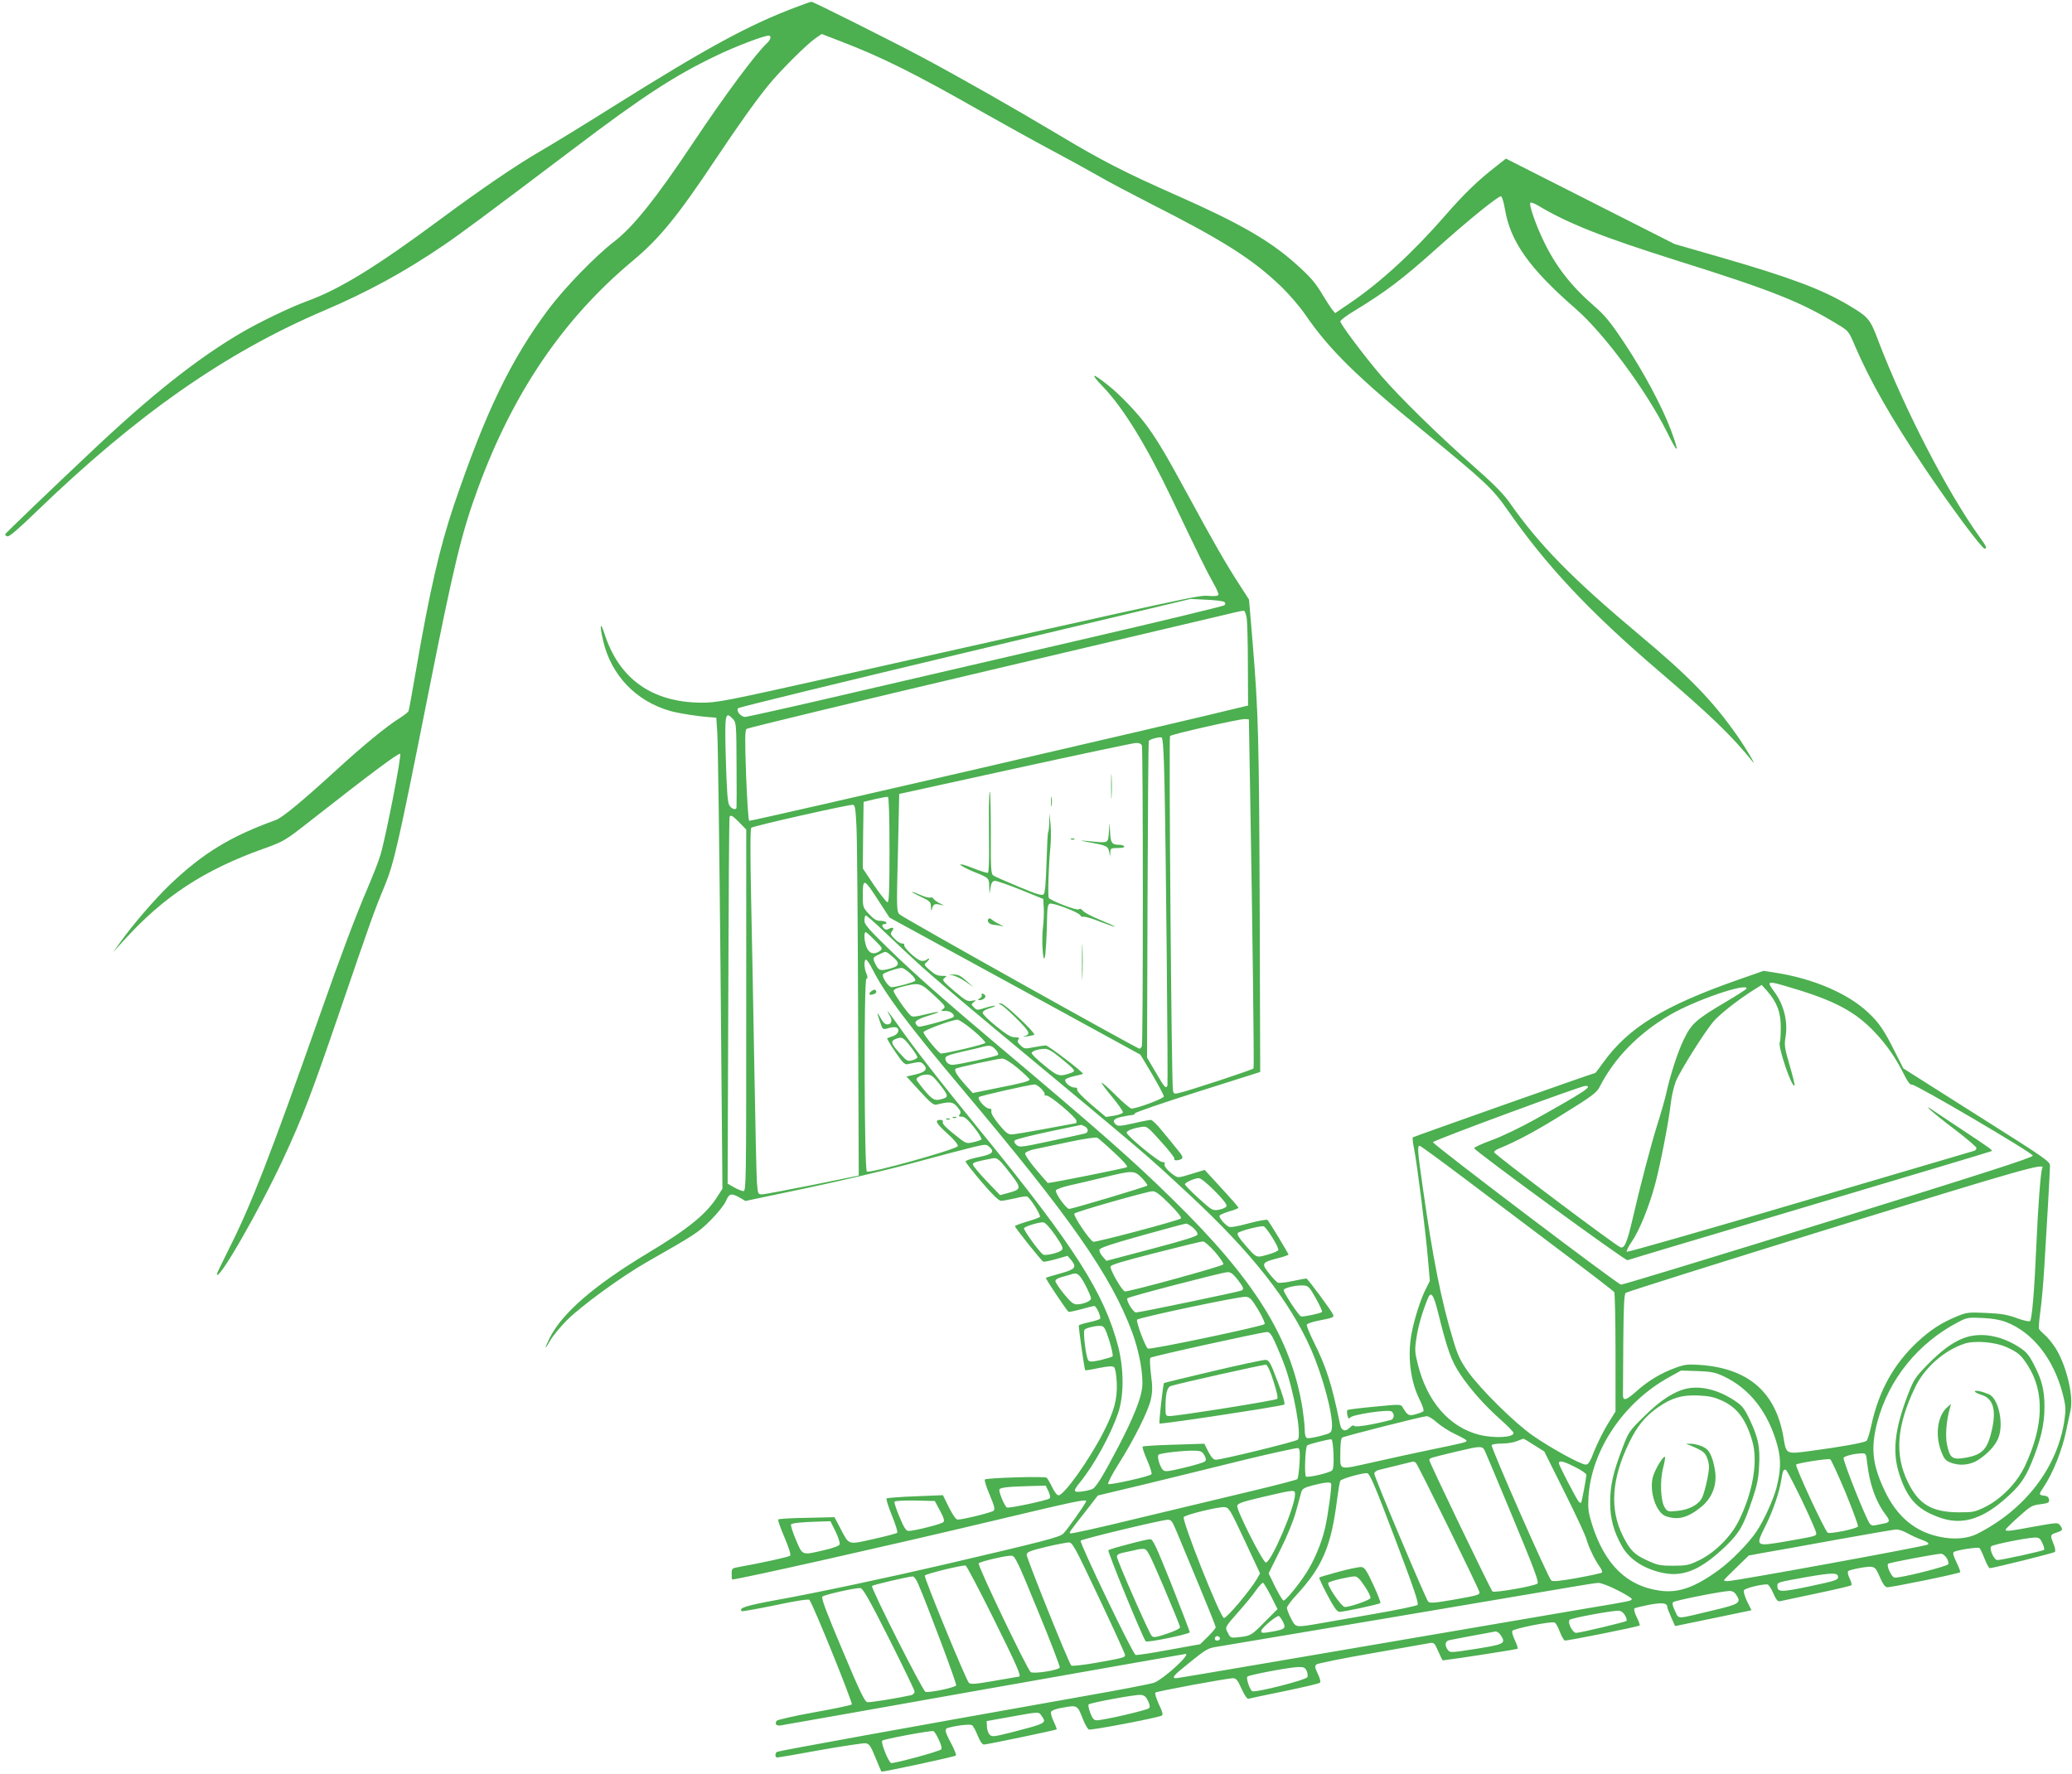 <?xml version="1.0" standalone="no"?>
<!DOCTYPE svg PUBLIC "-//W3C//DTD SVG 20010904//EN"
 "http://www.w3.org/TR/2001/REC-SVG-20010904/DTD/svg10.dtd">
<svg version="1.0" xmlns="http://www.w3.org/2000/svg"
 width="1280pt" height="1096pt" viewBox="0 0 1280 1096"
 preserveAspectRatio="xMidYMid meet">
<g transform="translate(0,1096) scale(0.1,-0.1)"
fill="#4caf50" stroke="none">
<path d="M4926 10919 c-297 -111 -554 -251 -1141 -619 -181 -114 -379 -235
-440 -270 -149 -86 -370 -236 -626 -426 -394 -292 -618 -430 -820 -504 -107
-39 -300 -132 -415 -200 -268 -158 -552 -383 -915 -726 -253 -238 -534 -508
-537 -515 -2 -4 4 -9 13 -13 12 -4 63 40 178 151 621 600 1168 983 1777 1243
272 116 499 240 740 404 102 69 257 184 810 602 420 318 616 446 873 569 117
57 296 125 326 125 18 0 12 -26 -10 -46 -66 -59 -266 -329 -459 -619 -226
-339 -368 -517 -485 -607 -117 -90 -307 -286 -406 -418 -235 -315 -390 -638
-586 -1215 -87 -258 -150 -533 -234 -1022 -22 -128 -42 -239 -45 -246 -2 -7
-25 -25 -50 -41 -89 -56 -224 -167 -396 -324 -208 -190 -334 -295 -374 -309
-280 -101 -449 -204 -652 -397 -95 -91 -233 -251 -311 -361 l-43 -60 68 75
c246 271 492 433 860 565 128 46 133 49 285 168 377 296 553 427 561 419 10
-10 -88 -511 -121 -622 -10 -36 -46 -128 -79 -205 -80 -188 -162 -406 -299
-795 -307 -871 -421 -1164 -560 -1440 -40 -80 -73 -148 -73 -152 0 -62 259
387 411 714 115 247 174 400 345 900 198 579 215 627 280 783 58 141 86 264
269 1185 161 810 207 999 309 1276 217 590 526 1044 953 1401 165 137 278 275
513 628 145 217 247 360 324 455 71 88 238 255 293 293 l39 27 114 -44 c256
-98 459 -199 875 -436 138 -78 329 -184 425 -235 96 -51 227 -123 290 -159 63
-37 210 -114 325 -173 452 -229 634 -344 813 -517 46 -45 111 -120 144 -168
150 -219 318 -384 738 -727 369 -302 421 -351 508 -475 240 -347 510 -635 932
-996 326 -279 458 -406 586 -565 31 -39 -40 82 -95 160 -149 213 -294 363
-599 618 -421 353 -623 559 -809 825 -37 52 -101 117 -230 230 -204 180 -445
416 -558 547 -101 117 -255 322 -255 339 0 7 39 37 88 66 195 119 292 192 511
388 194 174 380 324 394 319 6 -2 17 -38 24 -80 34 -201 151 -366 437 -615
175 -152 435 -504 563 -760 70 -142 81 -140 27 6 -54 146 -171 365 -289 542
-87 131 -120 171 -188 230 -147 128 -241 251 -317 413 -46 97 -86 215 -76 224
3 4 23 -3 44 -15 188 -113 399 -196 858 -341 589 -185 762 -254 986 -389 78
-47 78 -47 114 -132 95 -222 228 -456 436 -765 153 -228 351 -495 368 -495 17
0 11 15 -33 75 -197 274 -463 789 -622 1205 -53 141 -61 150 -185 224 -167 99
-359 171 -780 293 l-295 85 -521 264 -521 264 -57 -45 c-115 -89 -201 -172
-321 -310 -199 -228 -397 -410 -590 -541 l-87 -59 -20 24 c-10 14 -35 52 -55
85 -45 77 -77 115 -172 199 -158 141 -348 250 -726 417 -328 145 -468 217
-735 377 -271 162 -605 352 -835 475 -189 101 -682 348 -692 347 -5 0 -43 -13
-87 -30z"/>
<path d="M6815 8569 c125 -131 265 -359 418 -678 172 -361 227 -472 261 -531
20 -35 35 -68 33 -75 -3 -8 -24 -10 -63 -7 -62 4 -48 7 -2284 -494 -715 -160
-749 -166 -850 -166 -303 3 -506 147 -596 427 -26 80 -31 53 -8 -45 50 -213
203 -373 414 -433 52 -15 173 -34 250 -39 l35 -3 6 -90 c4 -49 13 -704 20
-1455 l12 -1365 -28 -44 c-70 -113 -183 -204 -436 -356 -329 -198 -525 -368
-603 -522 -35 -71 -33 -80 4 -15 17 29 63 85 103 125 91 90 339 271 494 359
299 170 318 183 393 258 41 41 84 94 94 118 21 48 33 51 85 22 l36 -21 380 80
c209 44 506 114 660 156 154 42 318 85 364 96 79 19 84 19 102 3 36 -32 20
-47 -66 -64 -44 -9 -80 -21 -80 -27 0 -6 45 -63 99 -127 68 -79 106 -116 120
-116 12 0 50 7 85 15 36 9 70 14 75 12 20 -8 89 -118 80 -127 -5 -4 -42 -18
-81 -29 -40 -12 -73 -24 -73 -28 0 -9 164 -215 175 -219 5 -2 42 5 80 16 l70
20 23 -27 c35 -44 26 -56 -68 -82 -47 -13 -87 -25 -89 -27 -4 -4 129 -203 140
-210 3 -2 38 5 78 16 39 11 76 20 81 20 13 0 43 -67 36 -79 -3 -4 -33 -14 -66
-21 -33 -7 -63 -16 -65 -20 -4 -6 34 -272 39 -277 1 -2 40 4 85 14 64 12 85
13 94 4 7 -7 14 -49 16 -96 4 -103 -17 -178 -85 -310 -87 -169 -241 -385 -275
-385 -9 0 -25 21 -39 50 -13 28 -29 54 -34 59 -13 10 -371 -1 -382 -11 -4 -4
9 -47 30 -95 29 -69 34 -89 24 -98 -12 -11 -190 -55 -222 -55 -10 0 -31 29
-54 76 l-37 75 -170 -7 c-93 -3 -173 -10 -178 -13 -4 -4 11 -52 33 -106 22
-54 37 -102 33 -106 -5 -5 -71 -22 -147 -39 -161 -36 -149 -40 -205 67 l-36
68 -170 -4 c-93 -1 -173 -6 -177 -10 -4 -3 13 -53 38 -110 28 -66 41 -108 35
-114 -8 -8 -178 -45 -323 -71 -35 -6 -38 -9 -38 -41 0 -19 1 -35 3 -35 38 0
976 211 1605 361 516 123 582 137 582 123 0 -11 -119 -180 -142 -201 -23 -22
-116 -46 -728 -189 -339 -79 -803 -178 -1044 -221 -190 -35 -234 -49 -214 -69
3 -2 96 14 207 37 132 28 205 39 211 33 20 -20 270 -638 262 -646 -5 -5 -110
-27 -233 -49 -123 -22 -227 -46 -231 -52 -13 -20 -3 -32 23 -29 13 2 580 102
1260 223 680 120 1239 219 1243 219 33 0 -127 -148 -192 -177 -15 -7 -218 -46
-452 -87 -1026 -182 -1871 -335 -1880 -341 -13 -8 -13 -35 1 -35 6 0 126 20
266 46 141 25 268 44 281 42 21 -3 31 -16 60 -88 19 -47 36 -86 37 -87 3 -5
454 92 460 99 4 4 -9 37 -29 75 -42 79 -44 91 -13 98 62 16 133 22 143 14 7
-6 22 -34 34 -64 13 -33 28 -55 38 -55 18 0 445 89 450 94 1 2 -7 24 -19 49
-12 25 -19 51 -16 59 3 9 33 20 77 27 85 15 86 15 120 -72 13 -33 29 -61 37
-64 15 -6 428 73 450 86 9 5 5 23 -18 70 -16 36 -26 68 -22 72 9 8 444 89 481
89 18 0 29 -13 52 -66 19 -41 35 -64 43 -61 7 2 107 24 222 47 116 24 214 47
219 52 6 5 1 26 -13 55 -18 38 -20 48 -9 58 7 6 162 38 343 69 182 32 342 60
357 63 26 5 30 1 53 -51 14 -31 26 -56 27 -56 85 10 460 68 463 72 3 3 -4 26
-16 51 -12 25 -20 51 -17 59 6 14 239 61 262 52 7 -3 21 -27 31 -55 11 -28 25
-53 31 -56 11 -4 455 85 463 93 3 3 -5 25 -18 51 -12 25 -19 49 -14 54 4 4 46
14 92 23 82 15 111 11 111 -15 0 -5 11 -33 24 -63 l24 -54 213 44 c118 24 224
46 236 49 l23 5 -27 54 c-14 30 -23 60 -20 69 5 12 100 37 145 37 7 0 23 -24
36 -54 19 -42 28 -54 43 -50 10 2 112 24 226 48 115 24 211 47 214 50 4 3 -1
23 -11 43 -10 22 -14 39 -8 45 5 5 42 14 81 21 83 12 84 12 117 -65 14 -33 29
-54 41 -56 19 -3 443 84 452 93 3 3 -8 31 -23 62 -19 39 -24 58 -16 63 21 13
152 32 159 24 5 -5 19 -35 31 -66 13 -32 27 -58 32 -58 21 0 394 93 402 100 5
5 2 26 -8 50 -22 55 -21 57 19 70 39 13 41 18 21 45 -13 18 -18 17 -159 -8
-157 -29 -177 -31 -177 -19 0 4 36 40 80 79 73 66 84 72 135 78 50 7 56 10 53
29 -2 15 -11 22 -30 24 -33 4 -34 8 -7 47 61 90 119 235 144 359 8 39 20 94
26 122 20 90 -28 286 -96 389 -20 30 -49 65 -64 77 -15 13 -30 28 -34 35 -4 6
0 54 7 106 8 53 19 178 25 279 6 101 16 275 23 388 6 113 12 218 12 235 1 28
-18 41 -453 316 l-453 287 -53 105 c-66 132 -98 179 -166 242 -125 117 -339
209 -574 245 l-70 11 -157 -55 c-462 -162 -679 -296 -835 -513 -25 -35 -46
-63 -48 -63 -10 0 -1121 -393 -1127 -398 -3 -4 0 -37 8 -73 18 -89 70 -500 85
-674 l12 -140 -25 -50 c-32 -62 -72 -189 -88 -275 -26 -142 -7 -297 51 -411
17 -34 27 -65 22 -69 -4 -5 -26 -13 -48 -19 -42 -12 -50 -8 -81 45 -10 17 -18
17 -172 2 -89 -8 -165 -18 -168 -21 -4 -3 -3 -18 0 -34 6 -20 10 -23 16 -13
12 19 239 53 257 38 19 -15 16 -46 -4 -52 -93 -25 -216 -47 -225 -38 -7 7 -16
4 -30 -10 -28 -28 -52 -19 -60 22 -51 249 -85 354 -165 514 -24 48 -42 94 -40
101 3 6 34 17 69 24 90 17 100 21 94 36 -8 23 -158 225 -166 225 -4 0 -42 -7
-85 -16 -42 -9 -82 -13 -90 -10 -7 2 -32 28 -55 57 -49 62 -46 68 53 94 37 9
67 20 67 23 0 5 -118 201 -130 214 -3 4 -55 -5 -115 -21 -68 -19 -115 -27
-124 -21 -27 14 -63 58 -57 69 4 5 31 17 61 26 30 8 55 18 55 22 0 6 -30 40
-141 161 l-67 73 -82 -25 c-81 -25 -83 -25 -109 -7 -40 28 -64 59 -56 70 3 7
-3 11 -16 11 -22 0 -219 163 -219 181 0 12 39 27 89 35 36 6 38 5 124 -91 48
-53 85 -100 82 -105 -8 -13 25 -13 44 -1 12 8 6 20 -30 63 -24 30 -66 82 -94
115 -27 34 -57 62 -65 63 -8 0 -57 -9 -107 -21 -75 -17 -96 -19 -108 -9 -27
23 -16 38 35 49 28 6 57 11 65 11 7 0 15 5 17 11 2 6 177 66 388 133 l385 122
-3 995 c-4 1066 -8 1224 -43 1649 l-23 275 -61 95 c-80 123 -157 257 -312 543
-141 259 -184 332 -251 426 -59 83 -169 199 -246 260 -103 82 -115 78 -31 -10z
m749 -1329 c7 -7 7 -13 0 -20 -5 -5 -379 -96 -829 -200 -451 -105 -1110 -258
-1465 -340 -355 -83 -655 -150 -667 -150 -27 0 -58 39 -43 54 6 6 637 160
1403 343 l1392 332 100 -5 c55 -2 104 -9 109 -14z m138 -101 c3 -24 7 -155 7
-291 l1 -248 -22 -5 c-445 -110 -3055 -712 -3060 -707 -5 5 -13 132 -19 282
-8 220 -7 276 3 286 7 6 677 168 1488 359 811 192 1498 353 1525 360 28 7 55
12 60 11 6 -2 13 -23 17 -47z m-3174 -622 c20 -21 21 -32 22 -277 1 -140 1
-261 0 -267 0 -21 -28 -15 -44 10 -11 17 -16 81 -22 278 -8 291 -5 308 44 256z
m3194 -402 c16 -896 26 -1750 22 -1757 -5 -8 -405 -140 -462 -152 -27 -7 -32
-5 -36 16 -9 45 -26 2182 -18 2190 12 12 431 106 462 105 l25 -2 7 -400z
m-528 -8 c9 -412 22 -1839 18 -1854 -8 -24 -18 -13 -72 80 l-54 92 3 975 c2
536 5 978 8 982 6 10 65 26 79 21 8 -3 14 -92 18 -296z m-140 247 c8 -20 8
-1838 0 -1858 -3 -9 -10 -16 -15 -16 -14 0 -1463 810 -1482 830 -18 17 -19 34
-10 381 l8 363 715 157 c393 86 729 157 746 158 21 1 34 -5 38 -15z m-1559
-645 c0 -250 -3 -324 -12 -324 -7 0 -44 47 -83 104 l-70 105 2 205 3 206 70
17 c39 9 75 15 80 14 6 -2 10 -119 10 -327z m-204 141 c4 -74 8 -589 10 -1144
l4 -1010 -285 -58 c-157 -31 -297 -58 -312 -58 -26 0 -26 2 -32 73 -3 39 -10
358 -16 707 -6 349 -15 824 -20 1055 -6 275 -5 423 1 430 11 11 605 145 629
142 12 -2 16 -28 21 -137z m-723 27 l42 -43 0 -1117 c0 -1057 -1 -1117 -17
-1117 -10 0 -36 11 -58 23 l-40 23 4 1129 c2 622 5 1133 8 1138 8 13 19 7 61
-36z m864 -490 l63 -97 775 -423 775 -424 73 -122 c39 -67 72 -129 72 -136 0
-13 -166 -75 -200 -75 -8 0 -52 37 -97 82 -45 45 -84 80 -87 77 -3 -2 27 -42
65 -88 38 -46 68 -89 66 -95 -2 -6 -26 -15 -54 -20 l-51 -8 -91 77 c-55 47
-90 84 -87 92 4 8 -2 13 -16 13 -24 0 -58 27 -58 46 0 7 23 17 55 24 30 6 55
13 55 15 0 12 -215 175 -229 175 -10 0 -43 -5 -75 -11 -53 -11 -58 -11 -81 11
-19 18 -22 26 -14 37 9 10 5 13 -20 13 -25 0 -52 16 -116 68 -46 37 -84 74
-84 83 -1 10 14 20 40 28 23 7 39 14 37 16 -2 2 -26 -2 -53 -10 -60 -19 -60
-19 -80 2 -16 16 -16 18 1 31 17 13 16 13 -12 8 -27 -6 -39 1 -109 60 -72 62
-77 68 -60 81 17 12 16 13 -16 13 -27 0 -46 9 -75 35 -36 32 -38 36 -21 48 9
8 17 18 17 22 0 4 -7 2 -15 -5 -8 -7 -25 -10 -37 -6 -29 7 -110 84 -102 97 3
5 -3 9 -14 9 -10 0 -31 13 -47 30 -24 25 -26 32 -15 45 17 20 7 29 -18 16 -13
-7 -22 -7 -30 1 -17 17 -15 28 4 28 8 0 12 5 9 10 -3 6 -20 10 -37 10 -24 0
-40 10 -70 42 -37 40 -38 44 -38 113 0 113 6 111 102 -38z m263 -401 c61 -55
256 -221 435 -370 998 -830 941 -781 1216 -1037 386 -358 622 -658 754 -959
72 -165 136 -403 128 -483 -3 -30 -6 -33 -71 -50 -38 -10 -75 -16 -83 -13 -9
4 -14 21 -14 53 0 26 -7 86 -14 133 -71 433 -296 794 -803 1290 -242 238 -441
413 -1078 950 -322 271 -522 447 -682 604 -114 111 -143 144 -143 166 0 15 3
30 7 33 3 4 58 -44 122 -106 64 -61 166 -157 226 -211z m-290 163 c48 -48 49
-51 31 -65 -35 -25 -65 -18 -82 21 -15 36 -19 95 -6 95 4 0 30 -23 57 -51z
m108 -100 c49 -40 45 -59 -17 -75 -59 -15 -68 -12 -89 31 -18 37 -17 39 33 62
34 16 31 17 73 -18z m-127 -71 c79 -157 218 -343 559 -748 670 -796 917 -1149
1049 -1502 44 -119 70 -262 62 -341 -7 -69 -54 -187 -145 -362 -93 -178 -138
-253 -161 -265 -11 -6 -40 -13 -65 -16 -56 -8 -58 2 -11 59 86 106 186 289
233 424 37 109 37 273 0 415 -86 328 -268 614 -837 1313 -266 326 -428 535
-524 673 -32 45 -60 82 -62 82 -2 0 3 -11 12 -25 19 -30 12 -55 -15 -55 -13 0
-27 13 -40 38 -25 45 -26 40 -5 -21 17 -52 16 -51 60 -38 17 5 37 5 44 1 21
-13 7 -43 -25 -53 -16 -5 -32 -11 -34 -13 -3 -2 20 -40 50 -84 42 -63 58 -79
74 -76 79 17 83 17 99 0 30 -29 15 -48 -47 -63 l-57 -13 82 -90 c64 -70 86
-88 102 -84 85 21 102 19 130 -14 21 -25 24 -35 15 -46 -9 -11 -7 -14 13 -14
17 0 37 -18 76 -67 29 -36 49 -70 45 -74 -4 -4 -27 -12 -51 -17 -43 -10 -44
-10 -118 50 -49 38 -74 65 -70 74 3 9 -1 14 -14 14 -38 0 -29 -20 41 -83 43
-39 70 -71 66 -79 -7 -20 -548 -171 -562 -157 -16 16 -19 1180 -3 1190 9 6 9
13 0 34 -14 31 -16 85 -2 85 5 0 22 -24 36 -52z m238 -34 c25 -23 35 -39 29
-45 -10 -10 -114 -38 -145 -39 -19 0 -63 65 -53 80 6 10 88 38 115 39 8 1 32
-15 54 -35z m5463 -94 c253 -76 381 -146 498 -272 70 -74 126 -155 175 -253
25 -50 40 -70 51 -67 21 4 743 -420 747 -439 2 -11 -293 -106 -1263 -407 -697
-216 -1273 -392 -1281 -390 -26 5 -1165 869 -1162 880 4 12 912 347 941 348
51 0 -1 -34 -310 -207 -84 -47 -202 -104 -264 -127 -61 -22 -112 -45 -112 -51
-1 -14 934 -697 947 -692 6 3 513 154 1126 337 613 183 1119 334 1123 337 9 5
-5 15 -189 137 -65 43 -139 92 -164 109 -92 64 -11 -9 123 -110 75 -57 137
-110 137 -117 0 -8 -8 -16 -17 -18 -10 -3 -494 -146 -1076 -317 -581 -172
-1061 -309 -1067 -306 -5 3 9 31 30 62 45 64 107 215 144 353 33 122 85 391
97 499 5 47 20 110 32 140 26 64 179 307 233 370 38 44 151 133 243 191 l54
34 35 -39 c60 -69 84 -133 83 -226 0 -44 -3 -84 -6 -89 -14 -23 74 -284 91
-268 3 3 -11 59 -30 124 -31 106 -34 125 -26 174 16 94 -8 196 -65 276 -56 78
-57 78 122 24z m-5317 -40 c70 -65 74 -71 57 -84 -17 -13 -16 -14 14 -13 29 2
62 -24 48 -38 -12 -11 -202 -63 -214 -59 -7 3 -16 12 -19 20 -6 16 22 31 102
55 70 21 40 21 -41 1 -58 -15 -80 -17 -90 -8 -23 17 -107 139 -107 153 0 7 17
17 38 22 123 32 125 31 212 -49z m5020 42 c0 -4 -57 -41 -127 -82 -186 -110
-214 -135 -261 -233 -38 -77 -85 -223 -112 -347 -7 -30 -30 -111 -52 -180 -40
-128 -105 -376 -152 -580 -34 -146 -50 -184 -74 -178 -26 7 -782 576 -782 588
0 6 12 16 28 22 119 49 235 112 405 218 173 107 201 129 219 164 90 177 238
329 433 444 151 89 475 201 475 164z m-4779 -258 c44 -37 78 -72 76 -78 -3 -9
-233 -64 -274 -66 -13 0 -108 115 -108 132 0 11 173 76 209 77 10 1 54 -29 97
-65z m-386 -101 c25 -32 44 -62 42 -67 -2 -6 -17 -14 -33 -18 -27 -8 -33 -4
-76 44 -54 59 -58 75 -25 88 38 15 46 12 92 -47z m525 -18 c14 -15 20 -29 14
-34 -10 -9 -248 -61 -280 -61 -24 0 -44 18 -44 41 0 13 22 21 98 39 53 12 111
25 127 30 49 13 60 11 85 -15z m405 -55 c89 -73 93 -78 63 -89 -73 -26 -82
-24 -167 46 -45 36 -80 71 -78 77 4 12 40 24 80 25 21 1 49 -15 102 -59z
m-267 -61 c39 -33 72 -65 72 -69 0 -11 -36 -21 -213 -56 l-138 -28 -49 54
c-47 53 -67 86 -57 96 7 7 259 62 287 63 16 0 50 -20 98 -60z m-484 -98 c60
-77 60 -82 -1 -96 -35 -7 -54 8 -121 94 -25 32 -26 34 -7 47 10 8 33 14 50 14
27 0 39 -9 79 -59z m629 -29 c15 -16 24 -31 20 -35 -3 -4 2 -7 13 -7 23 0 184
-136 184 -156 0 -8 -1 -14 -2 -14 -2 0 -86 -16 -188 -35 -102 -19 -197 -35
-212 -35 -21 0 -38 14 -78 63 -31 38 -49 69 -46 80 3 11 -2 17 -14 17 -22 0
-75 59 -63 71 8 8 309 76 344 78 8 1 27 -12 42 -27z m268 -232 c24 -13 25 -37
2 -44 -10 -3 -105 -23 -211 -46 -185 -40 -195 -41 -213 -24 -14 12 -16 21 -9
28 6 6 100 30 208 53 108 23 198 42 200 42 2 1 12 -4 23 -9z m180 -160 c54
-49 87 -86 81 -92 -6 -6 -460 -97 -489 -98 -1 0 -34 38 -74 85 -42 50 -69 91
-66 99 3 8 32 20 64 26 32 7 128 27 213 45 85 18 161 29 168 25 7 -3 54 -44
103 -90z m2166 -162 c148 -111 414 -312 593 -447 179 -134 328 -249 332 -255
4 -6 8 -175 8 -374 l0 -364 -49 -79 c-27 -44 -63 -118 -82 -164 -26 -69 -37
-85 -53 -85 -31 0 -221 105 -328 180 -113 79 -322 286 -400 395 -46 66 -63
100 -91 195 -73 241 -125 501 -187 938 -33 230 -35 262 -20 262 5 0 130 -91
277 -202z m-2801 25 c65 -85 64 -93 -20 -115 l-48 -13 -84 88 c-46 48 -84 94
-84 102 0 12 17 17 125 38 26 5 42 -10 111 -100z m6370 38 c-9 -15 -26 -237
-36 -471 -12 -281 -27 -461 -39 -473 -5 -5 -42 3 -82 18 -59 22 -98 28 -189
32 -107 5 -120 4 -178 -20 -97 -39 -169 -86 -250 -162 -145 -137 -236 -301
-282 -514 -10 -46 -23 -88 -29 -94 -11 -11 -158 -38 -349 -63 -147 -20 -147
-20 -163 76 -46 286 -216 435 -519 456 -75 5 -93 3 -152 -19 -88 -32 -166 -79
-240 -145 -64 -57 -83 -61 -82 -19 0 15 1 160 2 322 2 220 5 297 15 306 6 6
584 188 1282 404 1195 369 1313 402 1291 366z m-5561 -61 c21 -22 36 -43 32
-46 -8 -8 -463 -144 -482 -144 -18 0 -88 97 -82 114 3 8 40 21 84 31 43 9 139
32 213 50 180 44 187 44 235 -5z m449 -79 c51 -51 77 -85 73 -94 -3 -8 -24
-18 -46 -22 -40 -7 -43 -5 -126 70 -47 43 -85 82 -85 87 0 11 58 37 85 38 13
0 51 -31 99 -79z m-279 -81 c51 -51 76 -83 70 -89 -13 -13 -527 -149 -541
-144 -23 8 -127 164 -117 174 13 13 449 137 483 138 19 1 46 -20 105 -79z
m-706 -193 c45 -66 51 -81 40 -92 -19 -17 -100 -36 -115 -27 -21 12 -124 154
-118 163 7 12 95 38 119 36 12 -1 40 -31 74 -80z m851 47 c17 -15 30 -33 28
-42 -2 -11 -82 -36 -283 -89 l-280 -74 -23 26 c-13 15 -22 34 -20 43 2 11 76
36 263 88 143 40 265 73 272 73 6 1 26 -11 43 -25z m490 -61 c23 -36 39 -70
37 -77 -3 -7 -33 -20 -67 -29 -71 -20 -66 -23 -142 65 -35 40 -48 62 -41 69
14 14 144 47 160 41 7 -2 31 -33 53 -69z m-355 -88 c31 -36 55 -71 52 -78 -4
-11 -572 -167 -607 -167 -16 0 -90 127 -90 153 0 11 70 32 278 85 152 39 284
71 293 71 9 1 42 -28 74 -64z m140 -171 c37 -49 41 -59 26 -68 -11 -7 -631
-136 -653 -136 -18 0 -64 77 -53 88 9 10 586 160 617 161 21 1 35 -10 63 -45z
m-941 -33 c20 -38 36 -76 36 -84 0 -17 -49 -37 -89 -37 -20 0 -39 16 -78 64
-29 36 -53 71 -53 80 0 10 16 19 43 26 23 6 47 13 52 15 39 14 53 4 89 -64z
m1425 -84 c24 -43 41 -80 38 -84 -10 -9 -118 -32 -130 -27 -15 5 -107 146
-107 162 0 13 72 31 120 29 32 -2 38 -7 79 -80z m759 -104 c53 -213 78 -282
131 -362 63 -95 154 -197 253 -285 43 -38 78 -74 78 -81 0 -28 -122 -34 -215
-10 -183 48 -319 205 -376 434 -19 74 -20 92 -9 162 10 69 33 152 69 242 21
54 37 32 69 -100z m-1115 33 c26 -44 44 -83 39 -88 -14 -14 -707 -160 -721
-151 -15 9 -72 161 -67 178 3 12 628 144 671 142 26 -2 36 -12 78 -81z m4619
-75 c165 -63 294 -227 351 -445 19 -76 20 -92 10 -163 -43 -291 -243 -552
-539 -701 -59 -30 -145 -37 -232 -18 -151 31 -262 124 -337 280 -79 166 -90
267 -47 431 71 264 252 487 500 616 53 28 63 29 147 25 60 -2 109 -11 147 -25z
m-5539 -115 c15 -49 24 -93 20 -97 -4 -4 -37 -14 -73 -23 -50 -11 -68 -12 -76
-3 -15 15 -35 179 -24 191 11 11 70 25 100 23 21 -2 27 -12 53 -91z m1025 -13
c17 -38 42 -97 55 -133 59 -157 110 -442 84 -466 -12 -12 -470 -124 -506 -124
-15 0 -28 15 -46 49 l-25 50 -187 -6 c-104 -3 -191 -8 -194 -12 -4 -3 9 -41
28 -85 19 -43 31 -82 26 -86 -15 -14 -258 -68 -267 -60 -4 5 22 57 60 117 99
156 190 338 204 408 10 48 10 79 0 154 -6 51 -8 97 -3 101 8 9 680 157 719
159 17 1 28 -13 52 -66z m2767 -206 c166 -77 282 -228 337 -436 21 -83 19
-148 -8 -256 -19 -72 -80 -206 -124 -270 -49 -72 -154 -179 -229 -234 -150
-110 -251 -146 -367 -130 -204 28 -340 161 -419 409 -23 74 -26 96 -22 170 18
289 217 585 498 740 l74 41 100 -3 c84 -3 110 -8 160 -31z m-1767 -288 c26
-22 77 -55 114 -72 38 -18 68 -35 68 -39 0 -10 -13 -13 -226 -57 -105 -22
-262 -56 -349 -76 -222 -49 -205 -54 -205 54 0 60 4 93 12 98 14 9 494 131
521 132 11 1 40 -17 65 -40z m-640 -196 c2 -64 -1 -93 -10 -100 -19 -15 -147
-45 -160 -37 -11 7 -5 180 7 192 7 8 138 41 150 38 6 -2 11 -43 13 -93z m1240
57 l62 -39 124 -249 c68 -136 130 -268 136 -292 14 -50 52 -130 83 -172 11
-15 17 -31 13 -35 -3 -4 -73 -19 -154 -34 -109 -19 -150 -23 -159 -15 -20 18
-375 825 -368 836 3 6 32 10 64 10 32 0 74 7 92 15 19 8 37 14 40 15 3 0 33
-18 67 -40z m-1450 -112 c-3 -49 -9 -93 -14 -98 -5 -5 -144 -41 -309 -80 -165
-39 -477 -114 -693 -166 -217 -53 -397 -93 -400 -89 -7 7 -11 2 92 133 l78
101 297 71 c163 40 438 107 611 150 173 42 321 74 329 72 11 -4 13 -24 9 -94z
m1143 81 c6 -12 85 -200 175 -417 131 -315 162 -398 152 -407 -18 -16 -268
-59 -278 -49 -13 14 -390 797 -390 811 0 14 0 13 170 54 142 34 156 35 171 8z
m-1731 -31 c11 -20 12 -30 4 -38 -7 -7 -64 -24 -128 -39 -99 -24 -119 -26
-131 -15 -20 20 -39 84 -28 95 10 10 159 27 223 25 37 -1 47 -5 60 -28z m4095
-50 c14 -127 53 -237 111 -314 33 -42 30 -52 -13 -59 -21 -4 -45 -9 -54 -11
-9 -2 -21 2 -27 9 -24 29 -172 401 -163 410 11 11 66 25 108 26 31 1 31 1 38
-61z m-135 -178 c45 -110 80 -205 78 -212 -5 -14 -171 -48 -187 -39 -18 12
-204 412 -195 421 10 10 193 38 210 33 6 -2 48 -94 94 -203z m-2654 182 c11
-7 394 -787 394 -802 0 -15 -14 -19 -161 -45 -114 -20 -146 -22 -156 -12 -15
16 -333 769 -333 791 0 9 12 19 28 23 40 10 206 51 212 52 3 0 10 -3 16 -7z
m984 -27 c39 -19 70 -41 70 -48 -1 -22 -28 -168 -33 -173 -2 -2 -9 1 -15 8
-17 22 -122 224 -122 236 0 20 27 14 100 -23z m1401 -205 c49 -102 88 -193 89
-202 0 -20 5 -19 -190 -53 -186 -32 -187 -31 -125 93 46 91 89 215 100 292 8
52 13 62 27 58 6 -2 50 -87 99 -188z m-2514 -235 c117 -309 149 -403 140 -412
-7 -6 -120 -30 -252 -53 -132 -23 -289 -50 -350 -61 -155 -27 -150 -27 -180
31 -14 27 -25 56 -25 65 0 8 26 44 58 78 163 177 216 302 253 599 7 54 15 102
19 108 8 13 136 49 165 47 17 -2 45 -67 172 -402z m-394 338 c6 -11 -19 -198
-38 -278 -20 -88 -67 -200 -117 -277 -47 -73 -125 -168 -139 -168 -5 0 -28 38
-51 84 l-41 84 71 143 c44 87 82 181 98 239 14 52 29 106 33 120 6 21 19 28
72 42 71 18 106 22 112 11z m-1746 -48 c10 -22 13 -39 7 -44 -13 -12 -252 -63
-264 -56 -15 9 -51 97 -46 111 5 13 54 18 209 22 l77 2 17 -35z m1523 -20 c0
-76 -147 -420 -180 -420 -18 0 -180 320 -177 349 2 16 26 25 162 57 198 46
195 45 195 14z m-2193 -100 c25 -46 29 -63 20 -71 -12 -12 -179 -54 -214 -54
-16 0 -28 19 -56 86 -20 47 -34 90 -31 95 3 5 60 8 127 7 l122 -3 32 -60z
m1882 -184 l95 -203 -19 -34 c-42 -72 -188 -245 -204 -242 -24 5 -263 609
-248 624 16 16 214 64 251 61 28 -2 34 -12 125 -206z m-419 52 c18 -43 79
-190 136 -327 57 -137 104 -254 104 -261 0 -6 -22 -32 -48 -58 l-48 -47 -194
-35 c-107 -20 -199 -34 -205 -31 -18 7 -349 696 -339 706 11 11 495 127 536
129 24 1 29 -7 58 -76z m-2108 3 c17 -35 28 -70 25 -79 -3 -9 -39 -23 -97 -36
-139 -32 -131 -35 -174 66 -20 47 -33 90 -29 94 9 8 69 14 176 17 l67 2 32
-64z m6621 -10 c23 -13 64 -32 90 -41 34 -13 45 -21 37 -29 -10 -10 -1191
-226 -1237 -226 -13 0 -23 2 -23 5 0 3 35 39 77 79 l76 74 91 17 c50 8 249 44
441 79 193 35 363 64 378 65 16 1 47 -10 70 -23z m834 -61 c9 -19 14 -38 10
-42 -8 -7 -262 -63 -288 -63 -21 0 -52 70 -38 85 11 11 214 52 267 54 28 1 35
-4 49 -34z m-5829 -336 c89 -188 162 -348 162 -355 0 -16 -7 -18 -180 -49 -79
-14 -148 -21 -152 -17 -16 16 -278 668 -276 686 3 16 23 24 118 47 63 15 127
27 141 28 24 1 35 -19 187 -340z m5237 245 c9 -14 14 -32 11 -39 -5 -14 -303
-89 -333 -83 -18 3 -51 74 -39 85 6 7 287 60 327 62 9 1 24 -11 34 -25z
m-5613 -328 c77 -186 137 -344 135 -350 -7 -17 -164 -41 -180 -28 -23 20 -331
662 -321 672 12 12 172 49 203 47 22 -2 37 -33 163 -341z m-275 -46 c143 -288
175 -360 158 -360 -2 0 -70 -12 -151 -26 -121 -21 -149 -23 -159 -12 -18 19
-277 648 -272 662 3 10 229 66 252 62 6 0 83 -147 172 -326z m5218 255 c0 -18
-19 -24 -175 -57 -181 -38 -200 -37 -200 3 0 22 1 22 180 54 162 28 195 28
195 0z m-5685 -37 c57 -131 241 -621 237 -632 -6 -14 -170 -48 -190 -40 -18 7
-340 645 -330 654 7 7 219 57 251 59 7 1 22 -18 32 -41z m2181 -79 l41 -82
-74 -74 c-87 -89 -91 -91 -161 -99 -54 -6 -55 -6 -71 25 -20 37 -21 34 69 136
39 44 86 101 104 128 19 26 38 47 43 47 4 0 26 -37 49 -81z m2139 36 c50 -25
90 -50 90 -55 0 -12 3 -12 -280 -59 -238 -41 -959 -164 -1968 -336 -304 -52
-559 -95 -567 -95 -30 0 -14 19 78 92 105 85 118 93 167 101 106 17 2086 351
2200 371 74 13 147 24 163 25 15 1 68 -19 117 -44z m-4498 -300 c86 -171 157
-318 158 -327 0 -10 -9 -20 -22 -23 -87 -19 -253 -46 -270 -43 -16 2 -46 65
-154 322 -97 229 -132 322 -124 330 12 12 204 55 235 53 16 -2 54 -68 177
-312z m5234 270 c32 -49 21 -57 -144 -96 -234 -56 -209 -56 -234 -4 -15 30
-19 48 -12 55 10 10 296 67 346 69 19 1 33 -7 44 -24z m-687 -127 c9 -15 12
-30 9 -34 -8 -7 -284 -73 -311 -74 -22 0 -56 65 -40 81 11 11 265 58 303 56
15 -1 30 -12 39 -29z m-2113 -40 c19 -38 12 -45 -55 -58 -71 -13 -83 -13 -79
4 4 19 98 97 109 90 5 -3 16 -19 25 -36z m1330 -66 c6 -4 17 -18 24 -31 19
-37 1 -44 -171 -71 -147 -23 -152 -23 -165 -5 -21 28 -17 54 9 60 16 4 172 33
287 54 3 0 10 -3 16 -7z m-1721 -31 c7 -12 -12 -24 -25 -16 -11 7 -4 25 10 25
5 0 11 -4 15 -9z m537 -205 c6 -14 8 -31 5 -39 -7 -18 -327 -99 -342 -87 -17
14 -38 81 -29 90 12 11 257 57 312 59 36 1 44 -3 54 -23z m-980 -186 c12 -27
14 -38 5 -46 -13 -12 -281 -74 -321 -74 -18 0 -27 9 -41 46 -9 25 -14 48 -10
52 9 10 285 61 320 59 24 -2 33 -9 47 -37z m-658 -92 c33 -46 33 -46 -191
-104 -104 -26 -114 -27 -129 -13 -9 9 -17 32 -17 50 l-2 34 145 26 c183 33
176 33 194 7z m-634 -149 c15 -31 20 -53 14 -59 -13 -13 -294 -89 -309 -84
-17 7 -65 127 -55 138 10 10 300 64 316 59 6 -2 22 -26 34 -54z"/>
<path d="M6864 6100 c0 -69 1 -97 3 -62 2 34 2 90 0 125 -2 34 -3 6 -3 -63z"/>
<path d="M6109 5969 c0 -57 0 -170 1 -251 1 -80 -2 -148 -7 -151 -4 -3 -45 10
-91 28 -46 19 -82 29 -79 22 2 -6 37 -25 78 -42 100 -40 99 -40 100 -93 l2
-47 6 40 c5 30 11 40 26 42 11 1 83 -24 160 -55 l140 -57 3 -57 c2 -31 -1 -85
-5 -120 -9 -69 -1 -212 10 -188 7 14 14 135 16 268 1 45 5 64 16 68 19 8 182
-54 189 -72 3 -7 11 -11 18 -9 8 3 54 -10 103 -30 49 -19 90 -33 92 -31 2 2
-38 20 -89 41 -51 21 -100 46 -108 57 -10 12 -19 15 -25 9 -10 -10 -175 53
-186 71 -7 11 -1 210 10 313 4 39 4 102 1 140 l-7 70 -1 -56 c-1 -31 -4 -58
-7 -61 -3 -2 -7 -87 -10 -188 -4 -128 -9 -188 -18 -196 -9 -10 -42 0 -152 46
-77 32 -148 63 -157 69 -16 10 -18 34 -17 262 0 138 -3 254 -6 257 -3 3 -5
-42 -6 -99z"/>
<path d="M6493 6005 c0 -27 2 -38 4 -22 2 15 2 37 0 50 -2 12 -4 0 -4 -28z"/>
<path d="M6850 5815 c-6 -68 2 -65 -130 -52 -60 5 -58 5 20 -10 96 -17 107
-23 113 -61 l4 -27 2 28 c1 25 4 27 47 27 27 0 43 4 39 10 -3 6 -18 10 -33 10
-43 0 -51 12 -54 75 l-4 60 -4 -60z"/>
<path d="M6618 5773 c7 -3 16 -2 19 1 4 3 -2 6 -13 5 -11 0 -14 -3 -6 -6z"/>
<path d="M5688 5419 c57 -27 62 -32 63 -62 1 -30 2 -30 8 -7 8 25 17 28 61 17
15 -4 10 0 -10 9 -19 9 -38 22 -43 30 -4 7 -13 11 -21 8 -7 -3 -34 4 -60 16
-71 30 -70 23 2 -11z"/>
<path d="M6105 5280 c-10 -16 9 -33 37 -35 13 -1 34 -4 48 -8 14 -4 9 0 -10 9
-19 9 -42 22 -52 31 -12 10 -18 11 -23 3z"/>
<path d="M6684 5015 c0 -99 2 -138 3 -87 2 51 2 132 0 180 -1 48 -3 6 -3 -93z"/>
<path d="M5885 4933 c17 -3 53 -20 80 -39 l50 -35 -45 40 c-36 32 -52 40 -80
39 -34 -1 -34 -1 -5 -5z"/>
<path d="M6065 4811 c3 -6 -3 -14 -12 -20 -14 -8 -15 -10 -3 -11 23 0 43 16
36 29 -4 6 -12 11 -17 11 -6 0 -8 -4 -4 -9z"/>
<path d="M6185 4750 c11 -4 56 -45 100 -89 79 -80 84 -92 40 -105 -11 -3 -2
-3 20 0 22 3 42 8 44 10 10 10 -184 194 -204 193 -20 0 -20 0 0 -9z"/>
<path d="M5384 4836 c-23 -18 -15 -29 14 -19 14 5 18 13 14 21 -7 9 -12 9 -28
-2z"/>
<path d="M5888 4053 c7 -3 16 -2 19 1 4 3 -2 6 -13 5 -11 0 -14 -3 -6 -6z"/>
<path d="M5848 4043 c7 -3 16 -2 19 1 4 3 -2 6 -13 5 -11 0 -14 -3 -6 -6z"/>
<path d="M12129 2691 c-69 -27 -136 -76 -224 -166 -74 -76 -83 -90 -118 -181
-84 -219 -99 -360 -52 -499 50 -151 115 -218 256 -265 126 -43 248 -9 384 108
97 83 133 131 176 236 56 137 79 235 79 341 0 106 -16 170 -68 268 -29 56 -45
75 -91 104 -113 73 -242 93 -342 54z m266 -55 c72 -33 89 -47 131 -112 105
-163 100 -374 -16 -621 -49 -105 -146 -205 -247 -255 -63 -31 -75 -33 -163
-33 -166 1 -247 49 -314 187 -83 169 -69 348 44 584 59 123 178 228 305 271
63 21 188 11 260 -21z"/>
<path d="M12200 2362 c0 -5 18 -14 40 -21 72 -22 93 -89 66 -213 -28 -126 -60
-159 -172 -177 -73 -12 -89 0 -106 82 -12 55 -4 151 18 227 l7 25 -23 -20
c-60 -52 -77 -169 -39 -271 17 -45 27 -59 55 -70 57 -24 124 -18 175 15 58 38
104 87 123 133 37 88 2 248 -58 273 -47 19 -86 26 -86 17z"/>
<path d="M7495 2488 c-165 -39 -302 -72 -304 -74 -6 -6 -33 -246 -28 -250 7
-7 761 108 771 117 6 5 -10 61 -41 141 -44 118 -53 133 -74 135 -13 1 -159
-30 -324 -69z m372 -63 c21 -65 29 -103 23 -109 -10 -10 -609 -105 -662 -106
-27 0 -28 2 -28 53 0 87 10 126 34 133 49 16 572 133 586 131 10 -1 27 -38 47
-102z"/>
<path d="M10422 2380 c-79 -17 -163 -71 -263 -170 -95 -93 -98 -97 -137 -200
-58 -152 -75 -231 -75 -335 0 -100 22 -181 75 -273 46 -81 142 -141 259 -163
125 -23 233 26 382 169 85 84 107 122 164 292 27 81 37 127 40 201 7 117 -5
175 -58 287 -34 71 -47 87 -93 117 -99 66 -205 93 -294 75z m216 -75 c93 -42
148 -115 187 -250 37 -125 3 -319 -85 -495 -49 -98 -150 -197 -247 -243 -61
-29 -77 -32 -158 -32 -81 0 -97 4 -162 34 -78 36 -103 62 -147 149 -83 165
-71 353 38 577 49 103 101 165 180 220 85 58 145 76 246 72 67 -3 98 -9 148
-32z"/>
<path d="M10440 2029 c82 -34 95 -44 109 -87 12 -38 11 -55 -2 -123 -9 -44
-23 -95 -32 -113 -21 -43 -79 -75 -153 -82 -57 -6 -61 -5 -78 21 -25 39 -31
163 -10 244 9 35 14 66 12 68 -10 11 -65 -81 -76 -127 -22 -90 22 -218 81
-239 75 -26 135 -10 218 57 63 52 95 125 88 206 -3 33 -14 82 -25 107 -16 37
-28 49 -61 63 -23 9 -54 16 -69 15 l-27 0 25 -10z"/>
<path d="M8270 1248 c-63 -17 -117 -33 -120 -36 -3 -2 20 -51 50 -108 42 -79
60 -104 75 -104 27 0 245 47 252 54 4 3 -16 54 -43 113 -43 92 -54 108 -75
110 -13 1 -76 -12 -139 -29z m160 -89 c23 -33 39 -67 36 -74 -5 -13 -126 -55
-158 -55 -21 0 -114 138 -102 150 10 10 122 37 161 39 17 1 33 -15 63 -60z"/>
<path d="M6970 1418 c-63 -16 -118 -33 -123 -37 -7 -7 214 -546 231 -563 10
-10 272 45 272 56 0 6 -51 137 -112 293 -97 241 -116 283 -133 282 -11 0 -72
-14 -135 -31z m219 -264 c55 -129 101 -242 101 -249 0 -8 -33 -24 -81 -40 -68
-23 -83 -25 -94 -14 -18 20 -215 468 -215 490 0 14 13 20 58 29 31 6 62 13 67
15 6 2 22 4 36 4 25 1 32 -11 128 -235z"/>
</g>
</svg>
